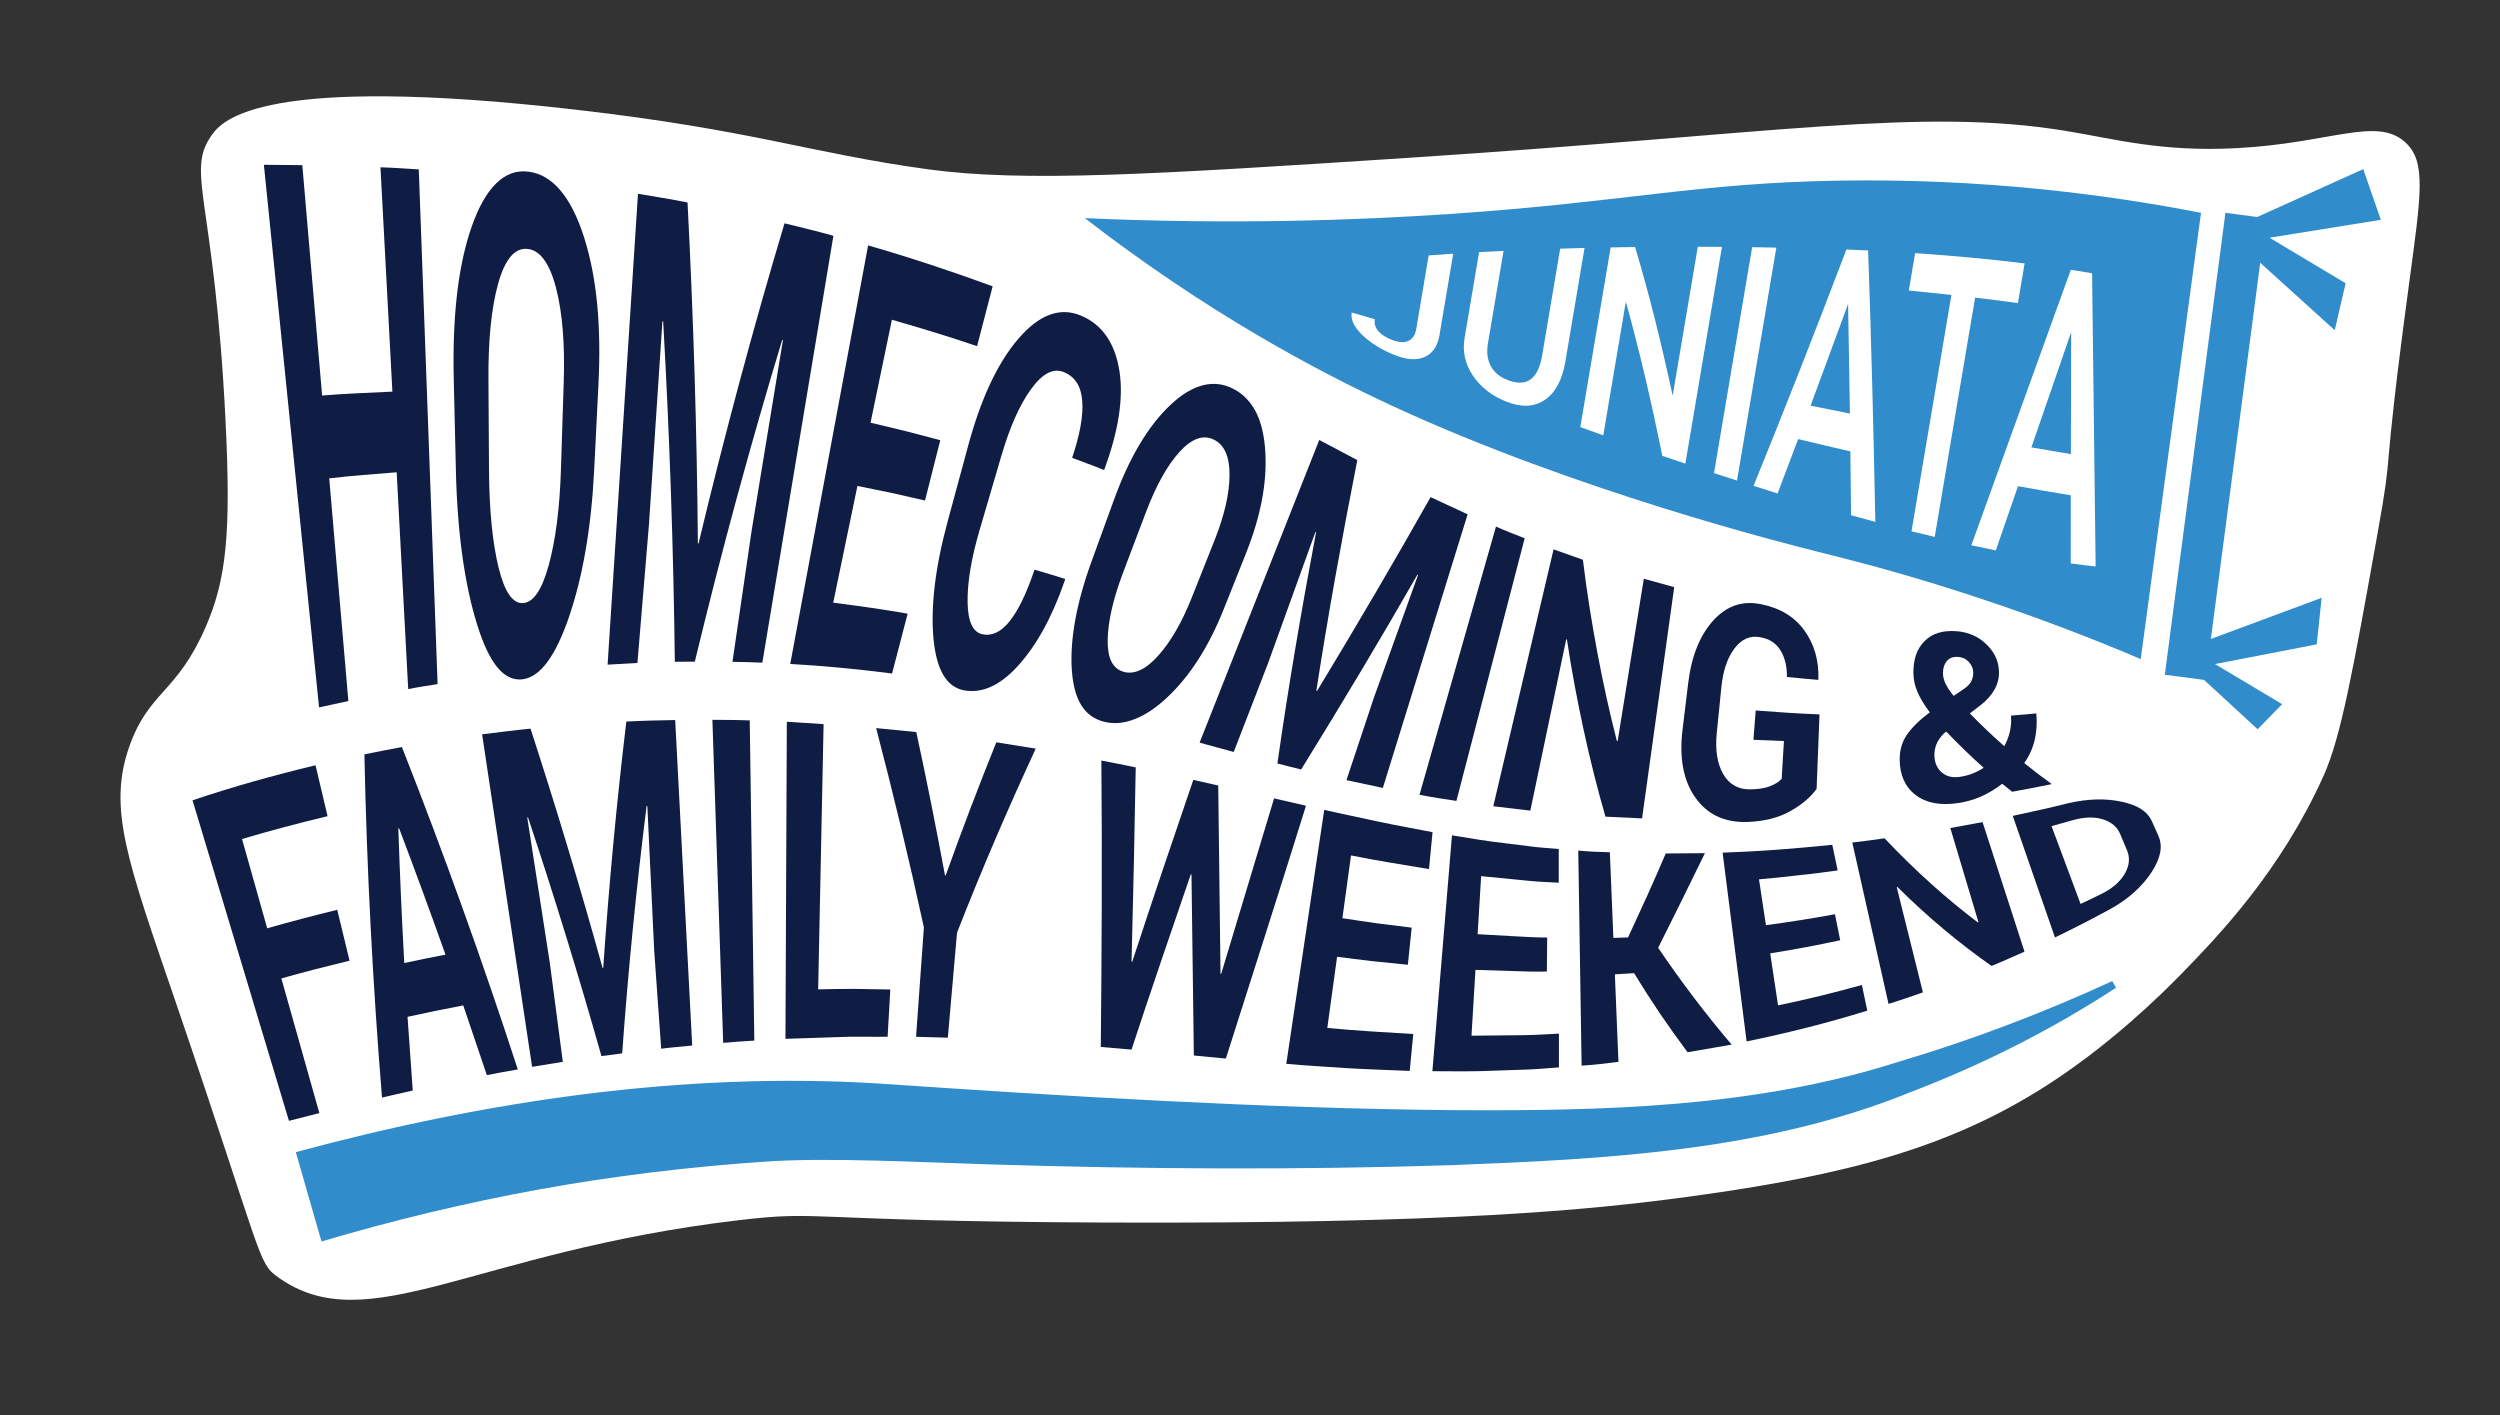 <?xml version="1.0" encoding="UTF-8"?>
<svg id="Layer_1" xmlns="http://www.w3.org/2000/svg" version="1.1" viewBox="0 0 347.085 196.485">
  <rect x="0" y="0" width="347.085" height="196.485" fill="#333333" stroke="none"/>
  <!-- Generator: Adobe Illustrator 29.6.0, SVG Export Plug-In . SVG Version: 2.1.1 Build 207)  -->
  <defs>
    <style>
      .st0 {
        fill: #308ccb;
      }

      .st1 {
        fill: #fff;
      }

      .st2 {
        fill: #0f1d44;
      }
    </style>
  </defs>
  <path class="st1" d="M28.537,87.087c-3.967,9.116-7.819,8.892-10.512,16.354-3.158,8.75-.363,15.986,6.485,36.027,12.035,35.222,11.24,35.812,14.05,37.828,12.478,8.952,26.98-3.511,63.973-7.888,12.035-1.424,8.364.148,50.952.322,47.803.196,67.269-1.724,81.06-3.603,22.027-3,36.777-6.874,50.798-16.212,8.086-5.386,14.545-11.667,17.568-14.769,5.22-5.359,13.726-14.236,19.67-27.416,2.446-5.423,4.127-14.813,7.49-33.592,2.459-13.732.286-4.202,4.412-34.918,1.646-12.253,2.394-16.763-.533-19.448-3.976-3.649-10.335.109-23.445.799-10.463.551-16.926-1.289-23.711-2.398-20.135-3.29-39.914.387-91.115,3.73-35.485,2.317-53.5,3.438-66.871,1.599-16.466-2.265-24.108-5.418-48.754-8.259-43.579-5.024-49.167,1.434-50.619,3.463-3.738,5.225.329,8.511,1.878,39.708.781,15.72.104,22.056-2.775,28.673Z"/>
  <g>
    <g>
      <g>
        <path class="st0" d="M150.61,30.287c20.172.889,37.471.331,51.176-.613,24.077-1.658,33.829-4.281,53.628-4.597,19.784-.316,36.82,1.877,50.158,4.471l.003.002v0c-2.79,20.65-5.58,41.301-8.37,61.951-6.467-2.75-16.196-6.612-28.306-10.344-7.9-2.435-13.625-3.823-16.606-4.574-4.627-1.166-33.451-8.431-58.839-20.159-10.817-4.997-25.958-13.09-42.843-26.136Z"/>
        <polygon class="st0" points="322.323 82.998 306.944 88.709 313.796 36.484 324.141 45.842 325.651 39.328 315.09 33.002 330.54 30.516 328.096 23.481 313.38 30.128 308.964 29.548 300.55 93.677 305.994 94.391 313.434 101.246 316.838 97.764 307.515 92.192 321.64 89.457 322.323 82.998"/>
      </g>
      <g>
        <g>
          <path class="st2" d="M58.14,23.519c-1.771-.104-3.552-.244-5.318-.291l1.655,31.146c-3.253.157-6.512.267-9.757.541l-2.748-31.987-5.338-.05,7.663,75.33,4.067-.881-2.656-30.914c3.115-.373,6.24-.583,9.364-.843l1.6,30.101c1.363-.279,2.719-.468,4.082-.697l-2.614-71.454Z"/>
          <path class="st2" d="M83.083,53.418c.408-8.095-.204-14.88-2.005-20.505-1.797-5.644-4.422-8.689-7.729-9.083-3.286-.42-5.956,2.178-7.869,7.649-1.917,5.482-2.688,12.633-2.481,21.281l.298,12.715c.207,8.667,1.244,15.783,2.942,21.23,1.702,5.471,3.74,7.867,6.251,7.611,2.534-.288,4.661-3.273,6.517-8.691,1.854-5.449,3.07-12.161,3.48-20.287l.597-11.92ZM77.874,65.287c-.171,5.341-.747,9.699-1.677,13.128-.933,3.422-2.109,5.21-3.575,5.313-1.446.09-2.562-1.527-3.4-4.921-.834-3.404-1.294-7.891-1.33-13.42l-.08-12.65c-.036-5.465.393-9.92,1.337-13.32.94-3.414,2.312-5.032,4.067-4.86,1.754.159,3.099,1.992,3.988,5.451.891,3.455,1.227,7.79,1.059,13.046l-.389,12.233Z"/>
          <path class="st2" d="M88.573,26.901l-4.218,65.374,4.142-.234,1.595-19.149,1.872-28.255.106-.032c.908,16.125,1.438,31.896,1.619,47.272l2.778-.02c1.846-7.655,3.784-15.22,5.808-22.673,2.021-7.436,4.131-14.773,6.326-22.009l.095.061-4.372,26.62-2.632,18.031c1.383.022,2.769.042,4.146.115l9.868-59.269c-2.252-.636-4.517-1.164-6.786-1.732-4.309,14.379-8.299,29.266-11.939,44.453l-.091-.006c-.129-15.47-.608-31.194-1.435-47.337-2.29-.471-4.582-.807-6.881-1.21Z"/>
          <path class="st2" d="M130.542,61.116l-4.826-1.269-4.854-1.163,2.963-14.291c3.972,1.143,7.923,2.335,11.825,3.664l2.162-8.306c-5.681-2.081-11.449-3.999-17.288-5.679l-10.811,58.109c4.719.262,9.425.723,14.136,1.323l2.163-8.305c-3.433-.608-6.885-1.086-10.333-1.527l3.36-16.204,4.704.959,4.682,1.063,2.116-8.375Z"/>
          <path class="st2" d="M143.625,79.092c-1.097,3.27-2.25,5.642-3.443,7.145-1.195,1.497-2.453,2.097-3.784,1.822-1.341-.289-2.018-1.753-2.062-4.452-.043-2.695.5-6.046,1.661-10.003l3.035-10.345c1.148-3.916,2.5-6.998,4.08-9.191,1.58-2.197,3.098-2.991,4.523-2.431,1.595.615,2.464,1.975,2.618,4.016.159,2.038-.314,4.664-1.404,7.912,1.473.564,2.97,1.088,4.419,1.685l.101-.186c1.897-5.229,2.63-9.714,2.055-13.507-.582-3.776-2.307-6.467-5.33-7.729-2.847-1.22-5.785-.22-8.724,3.219-2.933,3.408-5.226,8.437-6.971,14.891l-2.857,10.546c-1.749,6.47-2.357,11.951-1.931,16.293.434,4.323,1.833,6.652,4.322,7.081,2.479.41,4.957-.707,7.447-3.472,2.489-2.762,4.665-6.615,6.454-11.8l.04-.208c-1.413-.469-2.834-.855-4.249-1.287Z"/>
          <path class="st2" d="M172.959,76.89c2.084-5.22,2.974-9.917,2.707-14.231-.134-2.155-.555-3.962-1.269-5.407-.74-1.45-1.786-2.542-3.132-3.25-2.653-1.41-5.667-.725-8.756,2.204-3.128,2.93-5.75,7.389-7.85,13.175l-3.099,8.515c-2.11,5.816-3.025,10.869-2.761,15.051.289,4.22,1.698,6.518,4.436,7.244,1.373.361,2.791.237,4.261-.339,1.491-.563,3.021-1.587,4.585-3.06,3.128-2.949,5.719-6.972,7.811-12.213l3.067-7.689ZM165.461,82.958c-1.379,3.471-2.929,6.142-4.66,8.066-1.72,1.926-3.341,2.686-4.856,2.231-1.501-.458-2.209-1.914-2.161-4.456.048-2.544.762-5.67,2.148-9.333l3.174-8.378c1.371-3.62,2.906-6.404,4.611-8.304,1.707-1.905,3.327-2.476,4.801-1.753,1.485.722,2.211,2.404,2.185,4.999-.036,2.594-.73,5.575-2.085,8.985l-3.157,7.943Z"/>
          <path class="st2" d="M183.158,61.083l-16.613,42.024,4.738,1.292,4.748-12.271,6.586-18.25.098.011c-2.064,10.991-3.887,21.677-5.367,32.108,1.101.277,2.166.572,3.294.833,5.732-9.268,11.106-18.24,16.153-27.066l.078.06-6.098,16.944-3.843,11.541,5.054,1.081,11.77-37.982-5.142-2.393c-4.927,8.735-10.196,17.733-15.765,26.916l-.095-.03c1.606-10.435,3.529-21.071,5.687-32.022l-5.282-2.795Z"/>
          <path class="st2" d="M211.678,74.732c-1.335-.521-2.667-1.035-3.985-1.623l-10.619,37.236c1.693.332,3.412.59,5.126.849l9.477-36.463Z"/>
          <path class="st2" d="M232.438,81.514l-4.221-1.164-3.631,22.527-.103.012c-1.017-3.916-1.917-8.053-2.708-12.245-.786-4.214-1.476-8.472-2.015-12.93l-4.073-1.442-8.368,35.663,5.143.608,4.982-23.777.096 0c.654,4.363,1.448,8.534,2.34,12.655.895,4.103,1.902,8.14,3.012,11.96l5.083.239,4.462-32.105Z"/>
          <path class="st2" d="M252.612,99.183c-2.957-.114-5.91-.315-8.86-.541l-.317,4.066,4.235.174-.314,5.256c-.383.408-.933.752-1.65,1.027-.717.276-1.654.422-2.809.427-1.629-.006-2.868-.728-3.686-2.177-.82-1.446-1.096-3.366-.864-5.669l.641-6.376c.229-2.27.843-4.049,1.818-5.344.977-1.295,2.131-1.804,3.493-1.569,1.293.202,2.244.806,2.865,1.79.62.989.933,2.221.926,3.741,1.442.135,2.884.295,4.329.401l.036-.111c.076-2.663-.592-4.856-1.942-6.748-1.354-1.868-3.333-3.104-5.974-3.635-2.54-.532-4.7.143-6.588,2.153-1.886,2.026-3.101,4.948-3.565,8.747l-.795,6.543c-.464,3.796.088,6.999,1.764,9.367,1.669,2.396,4.102,3.499,7.188,3.416,2.427-.081,4.461-.604,6.08-1.546,1.619-.924,2.809-1.952,3.584-3.06l.404-10.335Z"/>
          <path class="st2" d="M265.964,110.378c1.474,1.129,3.462,1.483,5.921,1.111,1.161-.183,2.241-.487,3.234-.942.993-.451,1.947-1.022,2.854-1.734l1.382,1.11c1.808-.326,3.61-.676,5.405-1.039l.027-.077c-1.262-.913-2.513-1.859-3.754-2.872.699-.989,1.182-2.055,1.453-3.21.271-1.154.345-2.373.225-3.679l-3.515.307c.058.767.006,1.504-.159,2.215-.165.711-.423,1.386-.774,2.029-1.621-1.424-3.219-2.953-4.788-4.553l1.44-1.096c.874-.666,1.542-1.409,2.007-2.243.465-.831.66-1.725.591-2.701-.099-1.394-.705-2.581-1.8-3.615-1.096-1.046-2.452-1.629-4.085-1.759-1.858-.13-3.315.275-4.399,1.342-1.083,1.049-1.618,2.573-1.584,4.516.016.887.207,1.763.58,2.616.373.852.935,1.792,1.693,2.791-1.401,1.045-2.455,2.079-3.149,3.076-.694.989-1.041,2.169-1.029,3.519.018,2.102.75,3.774,2.226,4.888ZM269.548,107.21c-.631-.56-.958-1.335-.987-2.307-.015-.502.072-1.01.259-1.519.187-.509.55-1.041,1.086-1.588l.302-.227c1.697,1.776,3.43,3.46,5.191,5.025-.526.343-1.079.634-1.66.844-.581.213-1.167.357-1.756.43-.989.127-1.804-.099-2.435-.657ZM270.239,91.834c.348-.449.858-.666,1.535-.64.615.023,1.122.246,1.525.663.403.413.62.874.648,1.391.026.465-.053.894-.238,1.291-.185.398-.564.782-1.14,1.166l-1.331.907c-.482-.576-.845-1.116-1.091-1.609-.246-.492-.376-.972-.393-1.436-.025-.701.137-1.281.484-1.733Z"/>
        </g>
        <g>
          <path class="st2" d="M46.817,126.312c-3.255.799-6.499,1.643-9.719,2.569l-3.496-12.394c3.921-1.175,7.887-2.216,11.875-3.172l-1.67-7.072c-5.767,1.384-11.48,2.982-17.079,4.865l13.388,44.502,4.22-1.076-5.275-18.698c3.141-.885,6.303-1.688,9.47-2.464l-1.713-7.059Z"/>
          <path class="st2" d="M67.592,149.266c1.429-.284,2.861-.553,4.297-.793-2.439-7.491-5-14.975-7.681-22.426-2.681-7.455-5.491-14.935-8.409-22.333-1.736.336-3.479.646-5.207,1.019.327,15.923,1.157,31.858,2.444,47.643,1.419-.346,2.847-.643,4.268-.974l-.724-10.232c2.57-.574,5.15-1.09,7.734-1.586l3.278,9.681ZM55.303,115.012l.101-.019c2.217,5.839,4.365,11.687,6.445,17.544-1.909.381-3.822.739-5.722,1.164-.344-6.223-.622-12.468-.823-18.688Z"/>
          <path class="st2" d="M66.933,101.95l6.938,46.164,4.268-.695-1.806-13.74-3.13-20.169.097-.045c3.685,11.062,7.089,22.148,10.2,33.153l2.879-.375c.834-11.575,1.968-22.986,3.389-34.35l.104.025.956,20.119.966,13.561c1.433-.187,2.87-.296,4.306-.443l-2.362-45.188c-2.261.038-4.523.084-6.781.21-1.351,11.282-2.42,22.7-3.209,34.19l-.093.011c-3.063-11.073-6.391-22.102-10.001-33.218-2.245.221-4.482.514-6.721.79Z"/>
          <path class="st2" d="M104.087,100.018c-1.727-.069-3.454-.067-5.182-.083l1.497,44.85c1.44-.113,2.881-.248,4.324-.315l-.638-44.452Z"/>
          <path class="st2" d="M114.343,100.534l-5.106-.328-.188,44.021,7.088-.236c2.368-.113,4.726-.027,7.095-.054l.373-6.561-5.007-.087c-1.669-.013-3.341.046-5.009.064l.755-36.818Z"/>
          <path class="st2" d="M127.212,101.635l-5.573-.55c2.453,9.401,4.659,18.592,6.628,27.665l-1.087,15.194,4.411.12,1.274-14.566c3.439-8.802,7.097-17.289,10.93-25.561l-5.473-.877c-2.443,6.063-4.788,12.221-7.028,18.472l-.098-.009c-1.219-6.56-2.54-13.222-3.984-19.888Z"/>
          <path class="st2" d="M169.136,109.059l-3.464-.785c-2.83,8.274-5.688,16.695-8.48,25.258l-.092-.039c.228-8.883.422-17.872.577-26.953-1.56-.339-3.169-.64-4.769-.948.116,13.469.049,26.712-.081,39.76l4.264.369c2.716-8.25,5.484-16.342,8.231-24.328l.096.018.329,25.129,4.442.424c3.796-11.933,7.557-23.628,11.127-35.102l-4.43-1.02-7.341,24.358-.097-.013-.314-26.128Z"/>
          <path class="st2" d="M195.99,128.789l-4.811-.601c-1.603-.214-3.207-.476-4.81-.711l1.199-8.714c3.637.732,7.222,1.298,10.824,1.894l.495-5.121c-2.496-.491-4.958-.926-7.466-1.454-2.531-.566-4.999-1.046-7.573-1.644l-5.269,35.259c2.765.249,5.666.414,8.488.603,2.854.168,5.774.253,8.649.378l.495-5.121c-3.994-.241-8.012-.465-11.937-.844l1.359-9.88c1.635.202,3.264.429,4.902.61l4.923.5.532-5.155Z"/>
          <path class="st2" d="M214.8,130.158c-1.611.012-3.22-.107-4.83-.189l-4.825-.271.488-8.06,5.38.528c.898.078,1.797.195,2.696.243l2.697.143.002-4.687c-1.24-.114-2.475-.17-3.713-.329l-3.707-.465c-2.461-.262-4.938-.702-7.405-1.099l-2.72,32.747c2.922.025,5.832.057,8.778-.081l4.396-.149c1.463-.05,2.933-.202,4.395-.3l.001-4.686c-2.022.119-4.047.232-6.067.226l-6.074.061.553-9.139,4.956.158c1.652.044,3.303.125,4.956.073l.043-4.726Z"/>
          <path class="st2" d="M234.296,146.086l6.114-1.06c-3.574-4.193-6.989-8.697-10.203-13.44,2.315-4.589,4.469-8.991,6.493-13.135l-5.439.04c-.818,1.887-1.66,3.857-2.531,5.779l-2.702,5.875-2.038.07-.487-11.89c-1.466-.047-2.928-.088-4.387-.237l.464,29.862c1.712-.103,3.415-.319,5.115-.529l-.498-12.15,2.666-.164c1.182,1.927,2.396,3.825,3.639,5.672,1.237,1.807,2.502,3.576,3.793,5.308Z"/>
          <path class="st2" d="M254.758,126.928c-3.184.585-6.381,1.089-9.586,1.519l-.963-6.365c1.821-.16,3.642-.337,5.459-.562,1.825-.181,3.641-.431,5.461-.674l-.745-3.559c-5.09.524-10.163.923-15.227,1.092l3.333,26.209c5.664-1.174,11.264-2.564,16.751-4.281l-.746-3.558c-3.841,1.066-7.72,2.03-11.64,2.828l-1.092-7.217c3.256-.522,6.499-1.125,9.721-1.82l-.727-3.612Z"/>
          <path class="st2" d="M275.245,114.138l-4.476.82,3.904,13.058-.09.045c-4.38-3.323-8.713-7.19-12.942-11.675-1.492.217-2.986.411-4.48.586l5.031,22.407c1.599-.515,3.196-1.028,4.773-1.604l-3.634-14.602.09-.034c4.284,4.247,8.66,7.878,13.073,10.966,1.543-.618,3.053-1.327,4.575-1.985l-5.823-17.983Z"/>
          <path class="st2" d="M292.889,126.261c2.659-1.458,4.587-3.267,5.845-5.208,1.253-1.955,1.569-3.567.921-5.021l-.877-1.967c-.646-1.45-2.047-2.302-4.24-2.762-2.201-.478-4.672-.423-7.416.217-2.553.646-5.128,1.194-7.684,1.753l5.862,16.876c2.565-1.237,5.094-2.539,7.588-3.888ZM287.784,113.864c1.605-.452,2.997-.48,4.175-.108,1.18.378,1.975,1.033,2.407,2.062l.93,2.215c.435,1.036.351,2.093-.261,3.192-.613,1.096-1.685,2.098-3.263,2.868-.966.481-1.938.95-2.917,1.406l-4.028-10.803c.989-.264,1.974-.542,2.956-.832Z"/>
        </g>
        <path class="st0" d="M41.069,159.955c26.196-7.073,53.647-11.193,80.805-9.535,26.293,1.801,53.148,3.442,79.459,3.705,21.001.13,42.174-.283,62.294-6.728,10.077-2.993,19.969-6.747,29.634-11.189l.511.927c-8.962,5.849-18.617,10.713-28.69,14.558-20.118,8.146-42.253,9.242-63.646,10.074-21.386.684-42.735.55-64.109-.111-9.044-.265-22.528-1.017-31.401-.361-10.327.713-20.732,1.967-30.959,3.818-10.242,1.859-20.366,4.294-30.335,7.246l-3.563-12.402h0Z"/>
      </g>
    </g>
    <g>
      <path class="st1" d="M196.616,45.71c-.135.799-.498,1.35-1.081,1.615-.584.267-1.301.224-2.157-.091-.915-.337-1.584-.765-2.014-1.255-.429-.497-.593-1.039-.489-1.657l-3.211-.933c-.155.915.245,1.824,1.181,2.826.937.996,2.334,2.012,4.225,2.845,1.772.799,3.267,1.04,4.507.582,1.238-.443,2-1.512,2.262-3.066l1.917-11.356-3.409.238-1.731,10.251Z"/>
      <path class="st1" d="M216.606,34.522l-2.503,14.824c-.535,3.169-2.038,4.364-4.498,3.52-1.215-.404-2.075-1.068-2.585-1.951-.51-.888-.659-1.954-.443-3.236l2.17-12.85-3.398.173-2.004,11.868c-.325,1.925.046,3.605,1.088,5.193,1.042,1.586,2.595,2.869,4.684,3.69,2.062.826,3.833.775,5.323-.213,1.49-.986,2.46-2.812,2.884-5.326l2.666-15.791-3.386.099Z"/>
      <path class="st1" d="M239.067,34.272l-3.353-.014-3.492,20.682c-1.624-7.562-3.359-14.471-5.218-20.641l-3.391.051-4.211,24.945,3.189,1.145,3.131-18.546c1.805,6.441,3.488,13.601,5.064,21.395l3.2,1.082,5.081-30.097Z"/>
      <path class="st1" d="M246.617,34.376l-3.359-.056-5.295,31.362,3.194,1.036,5.46-32.342Z"/>
      <path class="st1" d="M256.987,71.533l3.374.921c-.251-13.054-.578-25.662-1.004-37.681-1.002-.056-2.006-.099-3.013-.129-4.404,11.568-8.708,22.545-12.891,32.806l3.337,1.062,2.853-7.553c2.414.586,4.832,1.155,7.251,1.709l.094,8.866ZM256.578,42.202l.253,15.21-5.458-1.089,5.205-14.121Z"/>
      <path class="st1" d="M281.085,36.569c-5.042-.621-10.111-1.08-15.2-1.424l-.878,5.199c1.976.175,3.943.398,5.915.599l-5.541,32.817,3.223.784,5.609-33.223c1.983.236,3.965.481,5.942.754l.93-5.506Z"/>
      <path class="st1" d="M287.488,78.222c1.149.16,2.301.308,3.459.414l-.494-40.702c-.983-.169-1.967-.332-2.954-.479l-13.811,38.251,3.396.712,3.083-8.917c2.438.444,4.88.87,7.327,1.259l-.007,9.462ZM287.548,46.112l-.039,16.936-5.484-.933,5.523-16.003Z"/>
    </g>
  </g>
</svg>